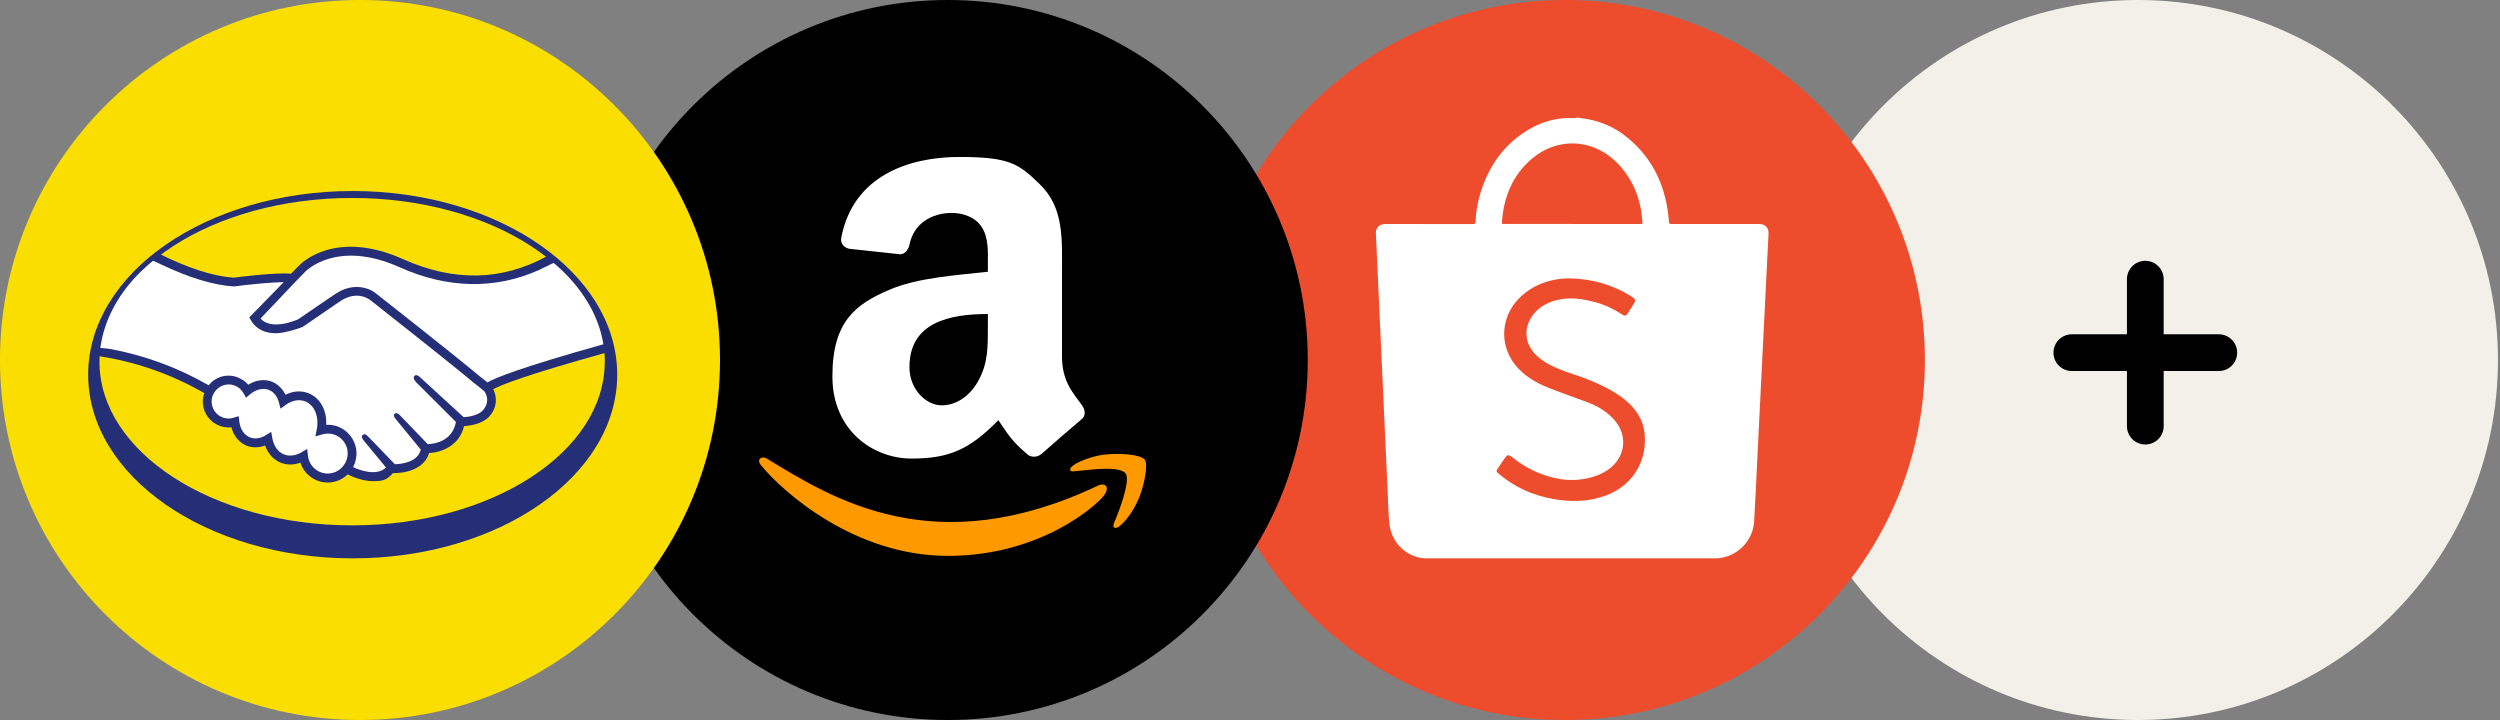 <svg width="125" height="36" viewBox="0 0 125 36" fill="none" xmlns="http://www.w3.org/2000/svg">
<rect x="0" y="0" width="125" height="36" fill="#808080" stroke="none"/>
<circle cx="106.898" cy="18" r="18" fill="#F2F0E8"/>
<path d="M103.592 17.633H110.939" stroke="black" stroke-width="1.837" stroke-linecap="round" stroke-linejoin="round"/>
<path d="M107.265 13.959V21.306" stroke="black" stroke-width="1.837" stroke-linecap="round" stroke-linejoin="round"/>
<circle cx="78.245" cy="18" r="18" fill="#ED4D2D"/>
<path d="M78.868 5.878H78.949C78.966 5.914 79.003 5.903 79.031 5.905C79.921 6 80.715 6.333 81.401 6.905C82.685 7.973 83.307 9.378 83.441 11.019C83.455 11.2 83.451 11.2 83.636 11.2C85.069 11.2 86.5 11.2 87.933 11.2C88.116 11.2 88.269 11.247 88.369 11.41C88.439 11.524 88.428 11.651 88.422 11.776C88.343 13.349 88.265 14.923 88.185 16.497C88.069 18.829 87.953 21.161 87.838 23.493C87.796 24.358 87.759 25.224 87.705 26.089C87.642 27.101 86.766 27.918 85.758 27.918C80.954 27.918 76.151 27.918 71.349 27.918C71.223 27.918 71.098 27.907 70.974 27.882C70.179 27.718 69.559 27.04 69.47 26.187C69.414 25.67 69.408 25.149 69.385 24.628C69.284 22.471 69.186 20.314 69.089 18.157C69.038 17.036 68.988 15.915 68.936 14.794C68.889 13.771 68.844 12.748 68.797 11.726C68.791 11.613 68.792 11.501 68.857 11.401C68.958 11.244 69.107 11.2 69.284 11.2C70.73 11.201 72.175 11.2 73.621 11.204C73.746 11.204 73.775 11.169 73.779 11.048C73.797 10.644 73.859 10.243 73.966 9.854C74.345 8.458 75.09 7.319 76.33 6.54C76.916 6.173 77.557 5.952 78.252 5.907C78.457 5.889 78.664 5.938 78.866 5.879L78.868 5.878ZM78.6 11.2H81.992C82.062 11.2 82.131 11.219 82.123 11.095C82.046 10.014 81.695 9.046 80.95 8.242C79.682 6.872 77.751 6.809 76.407 8.104C75.56 8.918 75.178 9.946 75.096 11.101C75.087 11.228 75.168 11.198 75.233 11.198C76.355 11.198 77.476 11.2 78.597 11.198L78.6 11.2ZM78.483 13.918C77.703 13.919 76.934 14.122 76.266 14.635C74.992 15.612 74.848 17.333 75.947 18.457C76.342 18.861 76.818 19.14 77.34 19.353C78.004 19.625 78.686 19.851 79.356 20.106C79.907 20.314 80.409 20.61 80.785 21.08C81.356 21.793 81.266 22.75 80.577 23.35C80.343 23.553 80.076 23.697 79.785 23.798C78.838 24.127 77.911 24.032 76.997 23.673C76.483 23.472 76.017 23.188 75.587 22.846C75.427 22.72 75.362 22.731 75.249 22.895C75.136 23.058 75.025 23.219 74.914 23.382C74.793 23.56 74.796 23.57 74.962 23.71C75.753 24.37 76.661 24.774 77.672 24.952C78.556 25.107 79.432 25.094 80.286 24.778C81.6 24.293 82.358 23.108 82.234 21.715C82.167 20.952 81.758 20.386 81.172 19.929C80.658 19.528 80.074 19.253 79.476 19.004C78.946 18.783 78.386 18.641 77.858 18.413C77.444 18.234 77.05 18.019 76.739 17.684C76.235 17.143 76.183 16.413 76.606 15.806C76.9 15.384 77.318 15.143 77.804 15.014C78.468 14.839 79.124 14.936 79.77 15.111C80.251 15.241 80.694 15.454 81.11 15.727C81.203 15.789 81.292 15.816 81.364 15.703C81.486 15.515 81.604 15.324 81.723 15.133C81.78 15.041 81.757 14.961 81.676 14.895C81.633 14.861 81.589 14.831 81.544 14.804C80.621 14.235 79.616 13.942 78.483 13.918Z" fill="white"/>
<circle cx="47.388" cy="18" r="18" fill="black"/>
<path d="M54.929 24.267C46.698 28.184 41.591 24.906 38.32 22.916C38.118 22.789 37.774 22.945 38.071 23.288C39.162 24.61 42.731 27.794 47.391 27.794C52.051 27.794 54.83 25.249 55.175 24.805C55.52 24.363 55.276 24.122 54.928 24.267H54.929ZM57.24 22.989C57.018 22.702 55.896 22.647 55.19 22.734C54.483 22.817 53.42 23.251 53.512 23.51C53.56 23.607 53.657 23.563 54.142 23.521C54.629 23.473 55.995 23.299 56.28 23.672C56.566 24.046 55.845 25.831 55.712 26.12C55.585 26.407 55.76 26.483 55.999 26.291C56.235 26.1 56.661 25.603 56.949 24.901C57.234 24.195 57.409 23.21 57.24 22.989Z" fill="#FF9900"/>
<path fill-rule="evenodd" clip-rule="evenodd" d="M49.393 16.272C49.393 17.3 49.418 18.156 48.9 19.07C48.481 19.811 47.816 20.267 47.075 20.267C46.333 20.267 45.472 19.496 45.472 18.357C45.472 16.108 47.487 15.701 49.394 15.701V16.272H49.393ZM52.055 22.704C51.88 22.86 51.628 22.872 51.431 22.768C50.556 22.041 50.4 21.703 49.917 21.009C48.47 22.486 47.447 22.928 45.568 22.928C43.69 22.928 41.62 21.558 41.62 18.816C41.62 16.073 42.782 15.217 44.433 14.504C45.865 13.874 47.865 13.762 49.394 13.587V13.245C49.394 12.618 49.442 11.876 49.075 11.335C48.752 10.848 48.137 10.647 47.596 10.647C46.59 10.647 45.692 11.163 45.474 12.232C45.429 12.47 45.254 12.703 45.018 12.715L42.457 12.438C42.242 12.39 42.005 12.215 42.064 11.885C42.654 8.782 45.455 7.848 47.964 7.848C50.473 7.848 50.926 8.189 51.938 9.161C53.222 10.359 53.1 11.958 53.1 13.699V17.811C53.1 19.046 53.611 19.588 54.094 20.256C54.266 20.494 54.301 20.778 54.087 20.956C53.549 21.406 52.592 22.241 52.064 22.707L52.057 22.701" fill="white"/>
<circle cx="18" cy="18" r="18" fill="#FADE00"/>
<path d="M30.861 18.734C30.861 23.806 24.939 27.918 17.635 27.918C10.33 27.918 4.408 23.806 4.408 18.734C4.408 13.662 10.33 9.551 17.635 9.551C24.939 9.551 30.861 13.662 30.861 18.734Z" fill="#252F77"/>
<path d="M30.238 18.083C30.238 22.603 24.582 26.268 17.606 26.268C10.629 26.268 4.973 22.603 4.973 18.083C4.973 13.563 10.629 9.898 17.606 9.898C24.582 9.898 30.24 13.563 30.24 18.083H30.238Z" fill="#FADE00"/>
<path d="M30.395 17.607L30.372 17.42C30.171 15.734 29.212 14.145 27.598 12.828L27.483 12.734L27.353 12.807C25.11 14.043 22.692 14.096 20.166 12.963C16.724 11.42 15.017 13.207 14.95 13.279L14.551 13.687C13.849 13.609 11.991 13.844 11.678 13.884C10.652 13.812 9.389 13.404 7.926 12.672L7.8 12.611L7.691 12.697C5.926 14.08 4.905 15.764 4.737 17.566L4.956 17.587L4.924 17.806C6.185 17.99 8.12 18.455 10.174 19.633L10.216 19.658C10.167 19.794 10.141 19.937 10.141 20.079C10.141 20.794 10.721 21.372 11.435 21.372C11.479 21.372 11.525 21.369 11.569 21.363C11.68 21.795 11.952 22.13 12.326 22.282C12.613 22.398 12.941 22.395 13.255 22.273C13.394 22.679 13.668 22.984 14.029 23.132C14.336 23.257 14.687 23.256 15.02 23.132C15.262 23.885 16.068 24.3 16.821 24.058C17.033 23.991 17.225 23.875 17.384 23.719C17.519 23.79 18.071 24.058 18.653 24.058C19.235 24.058 19.366 23.959 19.646 23.656C20.237 23.67 21.214 23.474 21.454 22.652C22.05 22.621 22.96 22.314 23.203 21.305C23.507 21.286 24.103 21.199 24.447 20.84C24.861 20.404 24.868 19.859 24.662 19.46C25.023 19.261 26.226 18.769 30.212 17.66L30.393 17.61L30.395 17.607Z" fill="#252F77"/>
<path d="M15.396 22.786L15.361 22.446L15.067 22.619C14.777 22.788 14.46 22.825 14.195 22.718C13.898 22.596 13.686 22.303 13.617 21.912L13.561 21.592L13.286 21.762C13.021 21.926 12.734 21.965 12.494 21.867C12.204 21.749 12.007 21.453 11.965 21.07L11.935 20.808L11.681 20.885C11.601 20.912 11.518 20.926 11.434 20.926C10.963 20.926 10.582 20.545 10.582 20.074C10.582 19.959 10.605 19.848 10.649 19.742L10.691 19.665C10.764 19.533 10.871 19.422 11 19.344C11.005 19.34 11.011 19.339 11.014 19.335C11.069 19.305 11.125 19.28 11.185 19.261C11.199 19.258 11.212 19.252 11.226 19.249C11.293 19.231 11.363 19.221 11.434 19.221C11.739 19.222 12.021 19.388 12.171 19.654L12.302 19.885L12.504 19.714C12.799 19.466 13.16 19.381 13.451 19.499C13.691 19.596 13.866 19.817 13.945 20.12L14.026 20.432L14.287 20.243C14.605 20.014 14.966 19.949 15.268 20.072C15.728 20.259 15.963 20.834 15.839 21.467L15.77 21.818L16.114 21.721C16.203 21.695 16.292 21.681 16.384 21.679C16.931 21.674 17.379 22.113 17.384 22.659C17.384 22.726 17.379 22.792 17.366 22.857C17.359 22.889 17.352 22.919 17.342 22.949C17.335 22.971 17.329 22.994 17.32 23.017C17.305 23.06 17.285 23.102 17.264 23.143C17.261 23.148 17.259 23.153 17.255 23.159C17.229 23.206 17.199 23.25 17.165 23.294L17.149 23.314C16.802 23.737 16.18 23.799 15.756 23.451C15.552 23.284 15.423 23.042 15.398 22.781L15.396 22.786Z" fill="white"/>
<path d="M24.131 20.531C23.907 20.765 23.46 20.841 23.185 20.861L21 18.859C20.912 18.774 20.805 18.713 20.72 18.801C20.635 18.889 20.727 19.035 20.813 19.118L22.796 21.097C22.623 22.077 21.697 22.196 21.388 22.208L20.02 20.787C19.939 20.697 19.82 20.607 19.73 20.689C19.641 20.771 19.738 20.898 19.817 20.989L21.039 22.481C20.889 23.106 20.099 23.201 19.741 23.21L18.417 21.836C18.336 21.746 18.226 21.666 18.136 21.748C18.046 21.829 18.126 21.963 18.207 22.053L19.299 23.374C18.814 23.843 17.932 23.486 17.653 23.354C17.662 23.34 17.667 23.324 17.674 23.31C17.692 23.277 17.708 23.243 17.722 23.206C17.748 23.137 17.771 23.069 17.787 22.996C17.792 22.975 17.796 22.954 17.799 22.933C17.815 22.85 17.824 22.763 17.826 22.679C17.826 21.86 17.133 21.189 16.311 21.241C16.348 20.522 16.011 19.898 15.434 19.665C15.068 19.517 14.657 19.545 14.274 19.737C14.242 19.672 14.207 19.608 14.165 19.549C14.159 19.541 14.156 19.534 14.152 19.526C14.14 19.506 14.123 19.492 14.108 19.474C13.976 19.305 13.81 19.171 13.616 19.092C13.234 18.936 12.796 18.993 12.412 19.236C12.355 19.171 12.292 19.111 12.223 19.056C12.218 19.053 12.214 19.048 12.211 19.044C12.174 19.019 12.135 18.995 12.094 18.974C11.897 18.854 11.671 18.78 11.433 18.78C11.355 18.78 11.276 18.788 11.2 18.802C11.186 18.806 11.172 18.808 11.16 18.81C11.095 18.824 11.031 18.845 10.967 18.868C10.944 18.877 10.922 18.885 10.899 18.896C10.844 18.921 10.793 18.949 10.743 18.981C10.715 18.998 10.691 19.018 10.664 19.037C10.638 19.056 10.611 19.079 10.586 19.102C10.541 19.143 10.498 19.187 10.458 19.233C10.449 19.243 10.44 19.252 10.431 19.263L10.394 19.242C8.864 18.365 7.193 17.755 5.456 17.439C5.368 17.423 5.098 17.409 5.016 17.397C5.224 15.831 6.121 14.272 7.654 13.037C7.715 13.068 7.976 13.186 8.038 13.214C9.435 13.88 10.655 14.253 11.669 14.321H11.691H11.712C12.451 14.224 13.556 14.111 14.184 14.11L12.463 15.873L12.549 16.018C12.844 16.515 13.327 16.663 13.794 16.663C14.262 16.663 15.073 16.376 15.117 16.353L15.149 16.335C15.149 16.335 15.824 15.868 16.741 15.244L16.997 15.071C17.872 14.471 18.505 14.995 18.54 15.025C18.577 15.055 22.332 18.004 23.693 19.141L24.206 19.55C24.395 19.79 24.452 20.194 24.131 20.529V20.531Z" fill="white"/>
<path d="M16.491 14.88C15.655 15.448 15.02 15.887 14.912 15.963C14.764 16.03 13.568 16.533 13.025 15.928L14.81 14.048L15.267 13.581C15.281 13.565 16.826 11.948 19.984 13.364C22.365 14.431 24.746 14.48 26.913 13.515C27.088 13.438 27.504 13.232 27.677 13.142C29.074 14.316 29.939 15.752 30.169 17.214C26.088 18.355 24.719 18.905 24.37 19.12L23.972 18.803C22.608 17.663 18.849 14.709 18.82 14.688C18.51 14.417 17.677 14.073 16.748 14.711L16.492 14.884" fill="white"/>
</svg>
